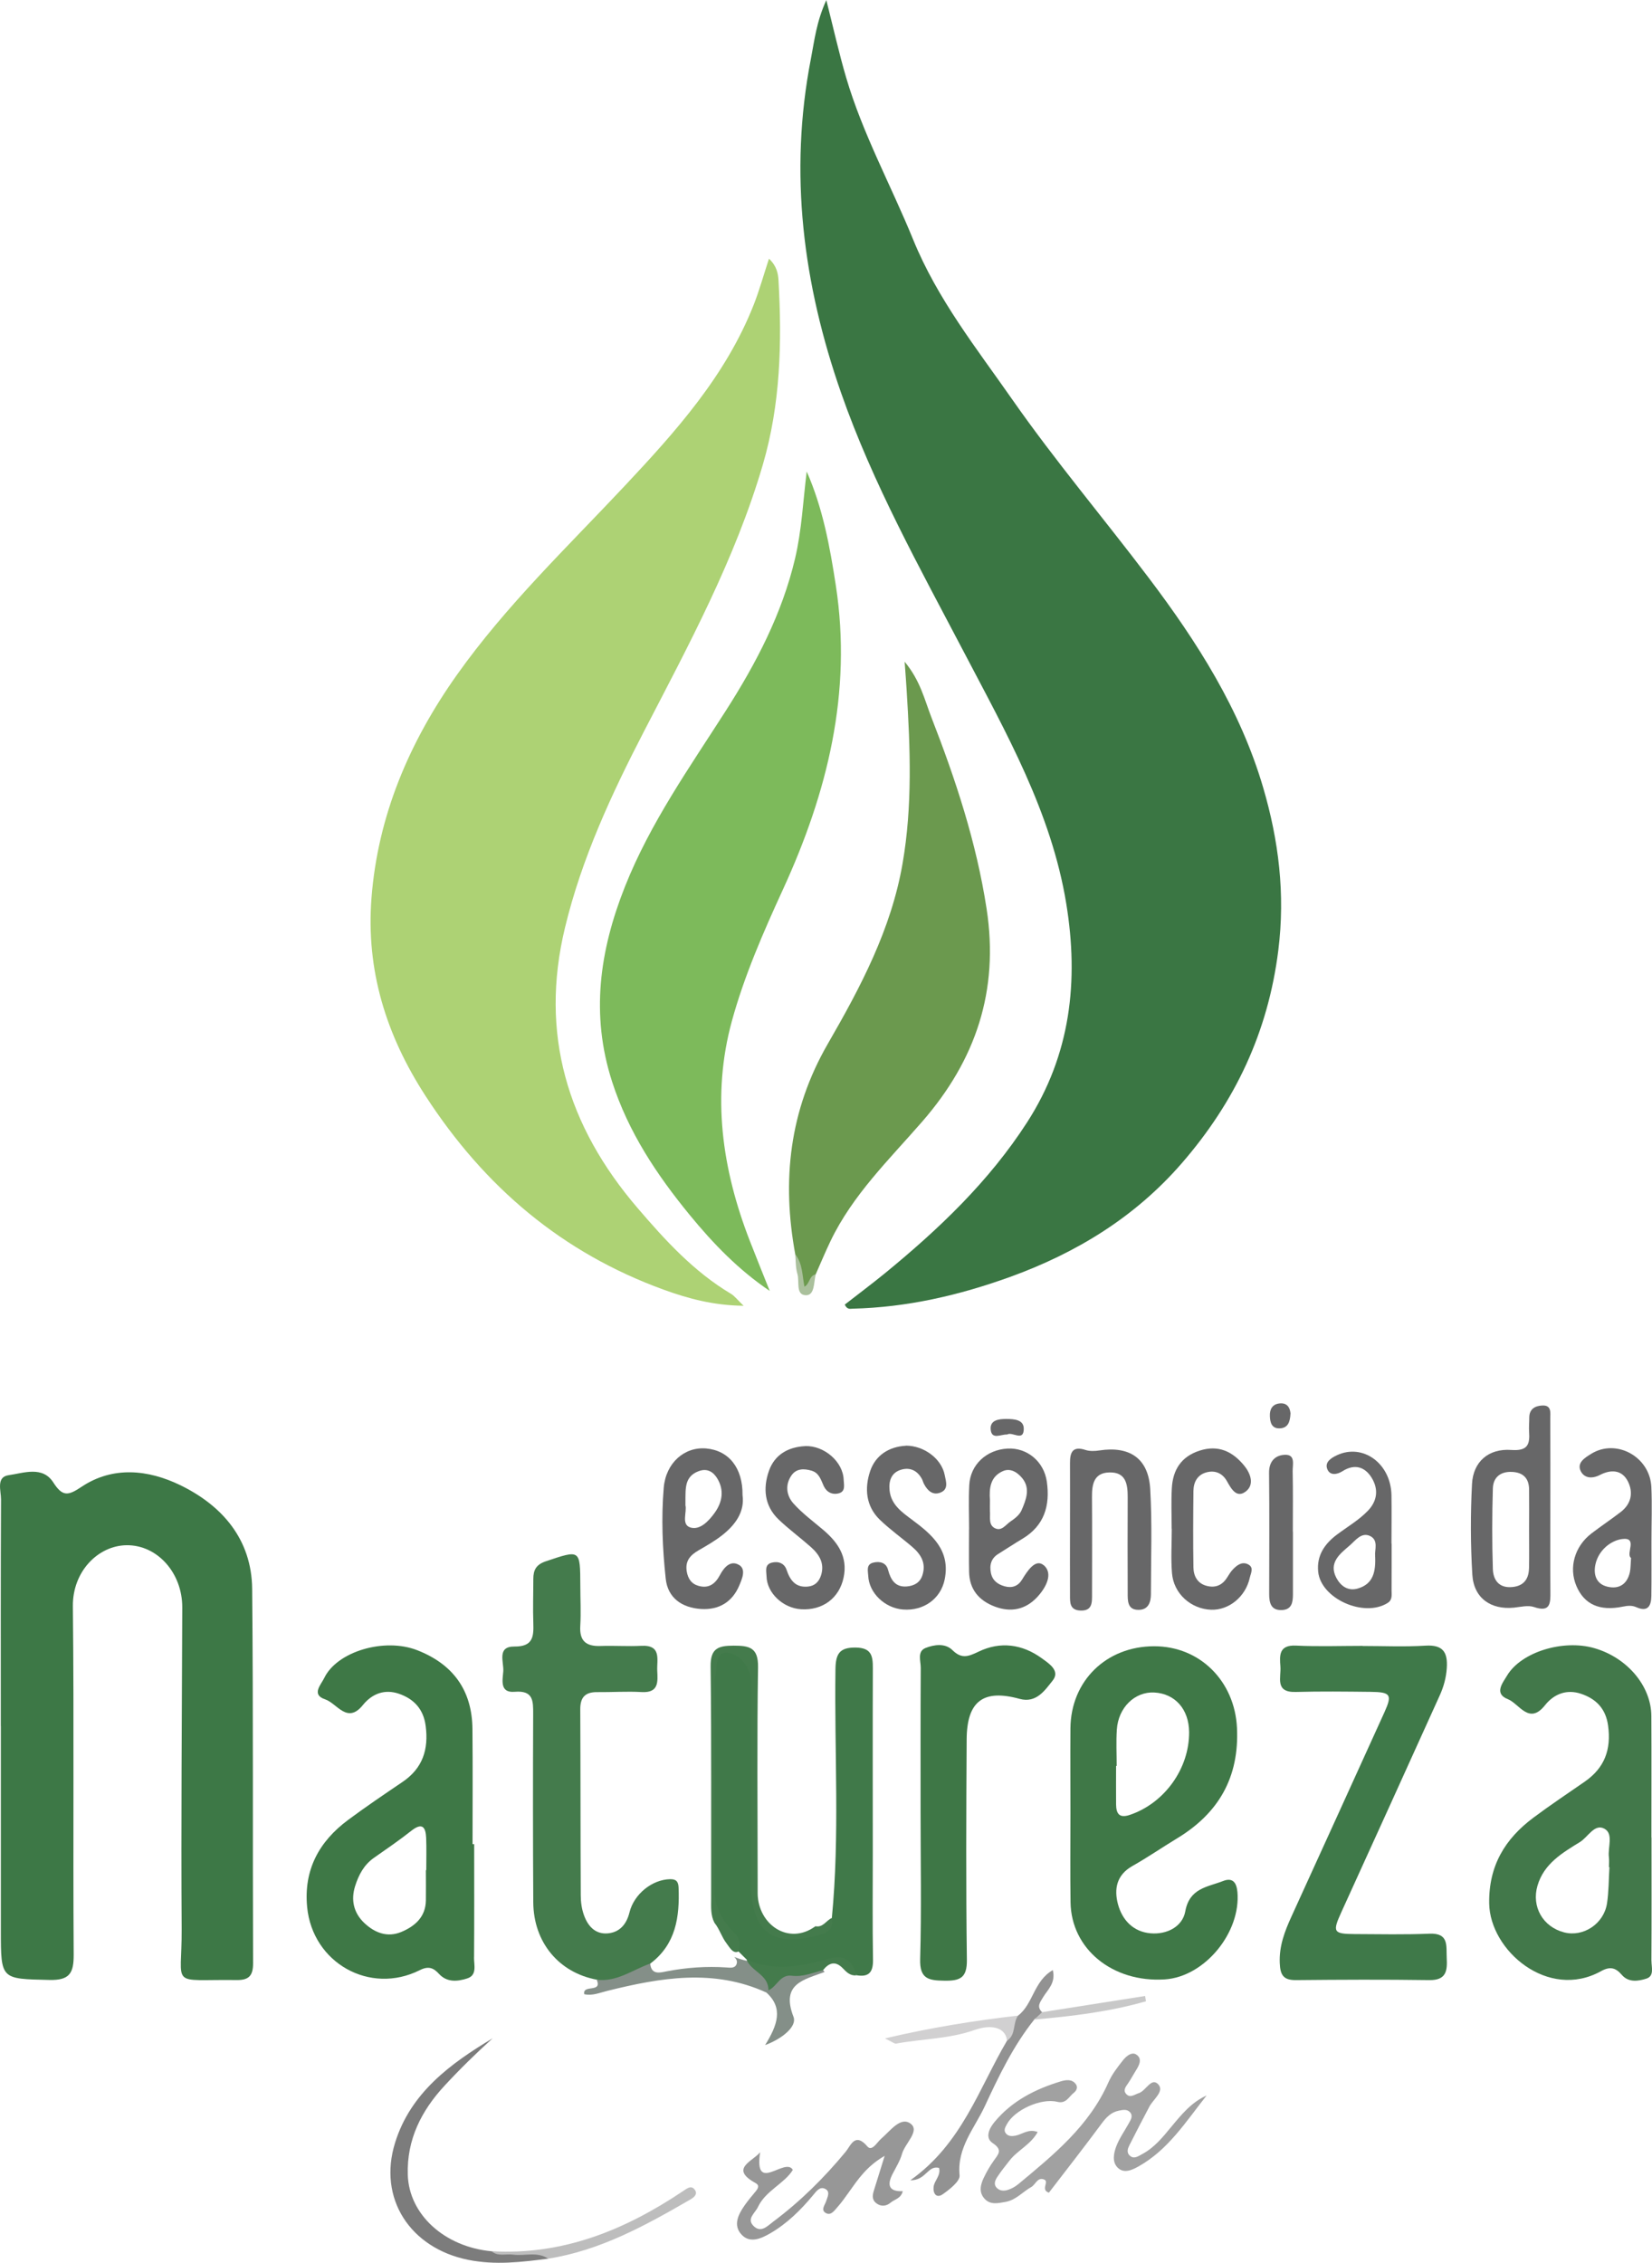 <svg xmlns="http://www.w3.org/2000/svg" id="Camada_2" viewBox="0 0 305.82 418.81"><defs><style>      .cls-1 {        fill: #aac09c;      }      .cls-2 {        fill: #7c7c7c;      }      .cls-3 {        fill: #3f7847;      }      .cls-4 {        fill: #676768;      }      .cls-5 {        fill: #447b4c;      }      .cls-6 {        fill: #848f88;      }      .cls-7 {        fill: #add274;      }      .cls-8 {        fill: #6b994e;      }      .cls-9 {        fill: #929292;      }      .cls-10 {        fill: #bdbdbd;      }      .cls-11 {        fill: #3a7643;      }      .cls-12 {        fill: #3f7949;      }      .cls-13 {        fill: #c8c8c8;      }      .cls-14 {        fill: #42784a;      }      .cls-15 {        fill: #407949;      }      .cls-16 {        fill: #3e7746;      }      .cls-17 {        fill: #7dba5b;      }      .cls-18 {        fill: #3d7846;      }      .cls-19 {        fill: #d1d0d1;      }      .cls-20 {        fill: #979797;      }      .cls-21 {        fill: #3e7846;      }      .cls-22 {        fill: #a1a1a1;      }    </style></defs><g id="Camada_1-2" data-name="Camada_1"><g><path class="cls-11" d="M156.39,241.46c2.42-1.89,4.96-3.78,7.41-5.78,9.98-8.17,19.25-16.97,26.33-27.94,8.09-12.55,9.59-26.19,7.26-40.47-2.76-16.93-11.13-31.64-18.93-46.54-8.22-15.69-16.87-31.18-22.74-47.97-7.04-20.13-9.72-40.69-5.61-61.86.66-3.39,1.01-6.83,2.86-10.88,1.34,5.3,2.35,9.84,3.66,14.3,3.07,10.45,8.33,20.01,12.41,30.02,4.52,11.07,11.75,20.14,18.38,29.64,7.91,11.32,16.87,21.91,25.2,32.93,8.98,11.87,16.96,24.37,21.2,38.8,2.89,9.82,4.13,19.75,2.82,30.19-1.9,15.16-8,28.03-17.87,39.4-8.65,9.97-19.51,16.6-31.78,21.04-9.41,3.4-19.09,5.64-29.15,5.88-.47.01-1,.2-1.45-.74Z"></path><path class="cls-7" d="M142.35,47.88c1.44,1.35,1.7,2.75,1.77,4.05.65,11.5.37,22.9-2.91,34.1-5.11,17.44-13.69,33.3-21.98,49.31-6.03,11.65-11.53,23.49-14.63,36.32-4.76,19.69.45,36.79,13.42,51.92,5.13,5.99,10.41,11.77,17.27,15.87.71.42,1.24,1.15,2.37,2.23-5.59-.06-10.26-1.33-14.81-2.98-18.81-6.85-33.13-18.99-44.05-35.82-7.38-11.36-11.06-23.4-10.03-36.68,1.18-15.24,7.01-28.89,15.84-41.33,9.07-12.78,20.35-23.55,31.01-34.91,9.46-10.08,18.73-20.4,23.91-33.56,1.04-2.65,1.8-5.4,2.82-8.51Z"></path><path class="cls-17" d="M142.49,238.93c-5.73-3.86-10.45-8.74-14.79-14.03-6.12-7.47-11.37-15.34-14.39-24.7-4.01-12.44-2.31-24.26,2.37-36.07,4.68-11.81,11.97-22.08,18.74-32.67,5.59-8.75,10.35-17.86,12.76-28.07,1.25-5.29,1.48-10.7,2.16-16.12,2.98,6.77,4.29,13.9,5.39,21.1,3.05,19.86-1.57,38.35-9.78,56.24-3.64,7.93-7.16,15.98-9.46,24.36-3.79,13.83-1.83,27.45,3.31,40.68,1.2,3.1,2.46,6.18,3.69,9.27Z"></path><path class="cls-18" d="M.15,319.48c0-13.99-.03-27.98.04-41.97,0-1.59-.94-4.14,1.4-4.47,2.77-.39,6.29-1.78,8.29,1.36,1.7,2.66,2.76,2.43,5.18.81,5.87-3.93,12.42-3.17,18.26-.35,7.79,3.77,13.27,10.03,13.36,19.22.22,23.11.08,46.21.17,69.32,0,2.28-.79,3.11-3.04,3.08-12.63-.17-10.11,1.64-10.18-9.4-.13-19.86.05-39.72.11-59.57.02-6.38-4.61-11.58-10.32-11.51-5.24.07-10,4.83-9.93,11.3.23,21.48.01,42.97.15,64.45.02,3.46-.75,4.8-4.5,4.71-8.97-.21-8.98-.02-8.98-9.14,0-12.62,0-25.23,0-37.85Z"></path><path class="cls-8" d="M147.22,232.16c-2.52-13.69-1.09-26.64,6.03-38.97,6.04-10.46,11.72-21.16,13.83-33.34,1.85-10.68,1.43-21.37.76-32.08-.09-1.47-.2-2.94-.37-5.29,2.91,3.5,3.69,7.05,4.95,10.29,4.48,11.49,8.33,23.12,10.22,35.43,2.33,15.19-2.01,27.99-11.88,39.35-6.12,7.04-12.91,13.59-17.02,22.17-.97,2.02-1.83,4.1-2.74,6.15-.86.85-.81,2.26-2.05,3.37-.91-2.46-.83-4.91-1.73-7.08Z"></path><path class="cls-5" d="M110.45,366.41c-7-1.31-11.68-6.92-11.73-14.31-.07-11.61-.07-23.22-.02-34.83.01-2.47.04-4.43-3.43-4.14-2.82.24-2.22-2.24-2.1-3.8.12-1.71-1.24-4.61,2.07-4.58,3.35.03,3.58-1.74,3.49-4.27-.1-2.74,0-5.49,0-8.24,0-1.65.51-2.66,2.33-3.27,6.37-2.14,6.34-2.23,6.37,4.49,0,2.5.14,5-.01,7.49-.17,2.84,1.14,3.8,3.79,3.7,2.49-.09,5,.1,7.49-.03,3.82-.2,2.87,2.56,2.97,4.62.1,2.04.3,4.12-2.89,3.94-2.74-.16-5.49.04-8.24.01-2.18-.02-3.13.93-3.12,3.17.06,11.49.03,22.97.09,34.46,0,1.23.18,2.52.6,3.67.72,2.01,2.1,3.56,4.42,3.35,2.22-.2,3.47-1.73,4-3.88.84-3.4,4.2-6.09,7.54-6.15,1.17-.02,1.51.52,1.55,1.57.21,5.41-.49,10.47-5.22,14.04-2.79,2.7-5.8,4.68-9.91,2.99Z"></path><path class="cls-12" d="M252.28,304.65c3.87,0,7.75.18,11.6-.06,3.26-.2,4.15,1.23,3.95,4.17-.12,1.79-.58,3.44-1.3,5.03-6.06,13.38-12.12,26.77-18.22,40.13-1.67,3.66-1.5,4.03,2.47,4.05,4.62.02,9.24.12,13.85-.07,3.66-.15,3.07,2.29,3.19,4.49.13,2.37-.07,4.15-3.23,4.1-8.23-.12-16.47-.08-24.71,0-2.33.02-2.88-.98-2.97-3.16-.13-3.14.91-5.85,2.16-8.59,5.74-12.58,11.47-25.16,17.19-37.76,1.51-3.33,1.21-3.8-2.55-3.84-4.62-.05-9.24-.11-13.85.02-3.92.11-2.67-2.72-2.83-4.7-.16-2.05-.3-4.03,2.88-3.88,4.11.2,8.23.05,12.35.05h0Z"></path><path class="cls-16" d="M170.42,335.27c0-8.86-.02-17.72.03-26.58,0-1.28-.7-3.05.91-3.68,1.58-.62,3.61-.92,4.96.41,1.72,1.69,2.95,1.18,4.88.26,3.97-1.91,8.04-1.38,11.63,1.23,1.32.96,3.5,2.31,2.04,4.14-1.41,1.76-3.01,4.24-6.11,3.39-6.71-1.85-9.77.4-9.81,7.49-.08,13.6-.14,27.21.04,40.81.04,3.33-1.23,3.9-4.15,3.86-2.91-.04-4.6-.3-4.5-3.98.26-9.1.08-18.22.08-27.33Z"></path><path class="cls-22" d="M223.35,387.87c-3.79,4.78-7.08,10.04-12.61,13.12-1.16.64-2.66,1.37-3.83.22-1.07-1.06-.74-2.66-.28-3.91.56-1.5,1.53-2.84,2.31-4.26.36-.65.86-1.37.28-2.06-.54-.65-1.38-.47-2.11-.32-1.43.29-2.32,1.23-3.18,2.39-3.18,4.3-6.47,8.51-9.76,12.79-1.61-.54.13-2.04-.88-2.44-1.24-.49-1.57.92-2.37,1.38-1.61.91-2.88,2.45-4.82,2.77-1.34.23-2.78.6-3.86-.62-1.08-1.21-.72-2.59-.12-3.86.53-1.12,1.17-2.21,1.89-3.22.84-1.18,1.64-1.94-.25-3.2-1.47-.98-.65-2.71.38-3.94,3.23-3.88,7.53-6.05,12.24-7.48.9-.27,2.03-.47,2.76.49.46.61.13,1.26-.37,1.64-.91.71-1.39,2.07-3.05,1.66-3.05-.74-7.94,1.53-9.33,4.15-.29.55-.66,1.12-.17,1.71.45.54,1.1.52,1.73.41,1.29-.23,2.43-1.35,4.15-.68-1.31,2.35-3.74,3.38-5.22,5.29-.76.98-1.55,1.94-2.23,2.98-.4.61-.79,1.36-.14,2.05.58.62,1.4.61,2.1.38.69-.22,1.36-.61,1.92-1.07,6.52-5.42,13.12-10.77,16.67-18.84.64-1.46,1.67-2.78,2.67-4.05.6-.76,1.65-1.68,2.54-1.04,1.12.8.44,2.01-.18,2.99-.46.74-.87,1.51-1.36,2.24-.42.63-1.02,1.29-.42,1.99.75.88,1.55.13,2.37-.12,1.33-.42,2.32-3.02,3.61-1.61,1.16,1.27-.93,2.74-1.65,4.1-1.23,2.3-2.41,4.61-3.59,6.93-.34.66-.73,1.44-.11,2.08.79.82,1.63.18,2.37-.22,2.26-1.2,3.82-3.15,5.41-5.08,1.86-2.24,3.71-4.51,6.5-5.76Z"></path><path class="cls-4" d="M198.08,283.12c0-4.12.02-8.23,0-12.35-.01-2.01.52-3.17,2.87-2.4.78.25,1.72.22,2.55.09,5.62-.86,9.1,1.46,9.43,7.13.38,6.47.13,12.97.13,19.45,0,1.5-.47,2.87-2.19,2.92-2.2.07-2.11-1.7-2.11-3.2-.02-5.86-.03-11.73,0-17.59.01-2.45-.3-4.74-3.43-4.64-2.84.08-3.2,2.22-3.18,4.54.04,5.99.02,11.98.01,17.96,0,1.53.1,3.17-2.19,3.06-2.04-.1-1.88-1.64-1.89-3-.02-3.99,0-7.98,0-11.98h.03Z"></path><path class="cls-4" d="M167.7,267.57c3.35,0,6.61,2.42,7.19,5.46.22,1.17.78,2.63-.83,3.24-1.4.53-2.35-.37-2.99-1.57-.18-.33-.26-.71-.44-1.03-.84-1.49-2.15-2.12-3.77-1.66-1.88.54-2.36,2.09-2.18,3.85.28,2.64,2.26,4.01,4.18,5.44,3.7,2.75,7.11,5.66,6.02,11.04-.73,3.57-3.89,5.86-7.72,5.56-3.36-.26-6.28-3.06-6.43-6.2-.04-.93-.44-2.15.94-2.48,1.18-.29,2.37-.01,2.72,1.31.5,1.89,1.36,3.29,3.51,3.1,1.25-.11,2.39-.65,2.85-2.05.74-2.26-.26-3.88-1.86-5.26-1.98-1.7-4.13-3.22-6-5.02-2.63-2.53-2.87-5.88-1.8-9.03.97-2.87,3.42-4.51,6.61-4.68Z"></path><path class="cls-4" d="M149.04,267.65c3.54-.12,7.02,2.89,7.14,6.23.03.92.41,2.18-.93,2.52-1.2.31-2.25-.23-2.77-1.38-.52-1.14-.84-2.39-2.22-2.81-1.4-.42-2.82-.44-3.73.85-1.23,1.75-.95,3.75.34,5.2,1.64,1.84,3.68,3.33,5.57,4.94,2.71,2.31,4.53,4.99,3.73,8.78-.8,3.82-3.9,6.12-7.88,5.87-3.36-.21-6.34-3.03-6.39-6.13-.02-.91-.41-2.13.96-2.49,1.23-.32,2.35.12,2.75,1.32.67,1.99,1.7,3.34,3.99,3.1,1.25-.13,2.01-.9,2.39-2.07.71-2.24-.34-3.88-1.91-5.27-1.95-1.73-4.07-3.28-5.95-5.08-2.64-2.53-2.91-5.79-1.78-9,1.04-2.96,3.52-4.41,6.69-4.57Z"></path><path class="cls-4" d="M216.9,282.94c0-2.49-.11-4.99.03-7.48.18-3.4,1.73-5.87,5.15-6.97,3.46-1.11,6.09.15,8.24,2.77,1.18,1.44,1.9,3.45.41,4.7-1.76,1.48-2.78-.35-3.6-1.82-.83-1.48-2.2-2.06-3.81-1.62-1.65.45-2.37,1.8-2.39,3.42-.05,4.73-.08,9.47,0,14.2.03,1.56.74,2.93,2.44,3.38,1.65.43,2.92-.12,3.82-1.58.33-.53.66-1.07,1.09-1.51.71-.73,1.59-1.4,2.64-.95,1.31.57.64,1.63.43,2.58-.77,3.46-3.84,6-7.16,5.88-3.74-.14-6.93-2.99-7.23-6.77-.22-2.72-.04-5.48-.04-8.22h-.01Z"></path><path class="cls-20" d="M140.72,398.33c-1.2,7.92,4.64.79,6.05,3.29-1.59,2.57-5.03,3.83-6.46,6.87-.55,1.16-2.19,2.21-.76,3.56,1.35,1.27,2.53-.05,3.59-.85,5.02-3.75,9.43-8.12,13.42-12.95.92-1.11,1.71-3.67,4.01-.97.85,1,1.79-.78,2.57-1.45,1.66-1.42,3.59-4.17,5.44-2.76,1.76,1.34-1.04,3.62-1.59,5.56-.37,1.3-1.11,2.49-1.74,3.71-1.05,2.02-.78,3.32,1.87,3.22-.34,1.38-1.53,1.5-2.25,2.12-.81.69-1.85.79-2.74.03-.8-.68-.58-1.57-.31-2.42.57-1.84,1.15-3.69,1.95-6.27-3.35,1.93-4.96,4.39-6.66,6.77-.65.91-1.3,1.84-2.04,2.67-.56.62-1.2,1.64-2.12,1.18-1.1-.55-.25-1.49,0-2.26.26-.81.81-1.81-.26-2.28-.95-.43-1.58.49-2.13,1.15-2.31,2.79-4.88,5.33-8.03,7.14-1.62.93-3.65,1.85-5.19.27-1.68-1.72-.72-3.72.48-5.44.64-.92,1.37-1.78,2.08-2.64.44-.53.75-1.1-.02-1.52-4.87-2.67-.59-3.98.84-5.71Z"></path><path class="cls-5" d="M150.94,356.52c1.41.29,2-1.06,3.03-1.52,1.42,2.21-.06,3.22-1.75,4-6.77,3.12-12.72,0-14.01-7.29-.33-1.86-.31-3.73-.31-5.61,0-10,0-20,0-29.99,0-1.25.05-2.5-.07-3.75-.19-1.93-.65-4.32-2.81-4.22-1.94.09-1.53,2.57-1.55,4.08-.11,12.12-.05,24.24-.05,36.37,0,3.19,1.47,5.77,3.28,8.19.87,1.16,1.68,2.2.86,3.69-1.55,1.87-2.34.16-3.07-.79-.89-1.16-1.29-2.64-2.23-3.8-.73-1.39-.61-2.91-.61-4.4-.02-14.35.07-28.7-.1-43.05-.04-3.4,1.46-3.83,4.27-3.84,2.91,0,4.57.34,4.51,3.99-.2,13.1-.08,26.2-.07,39.3,0,.87,0,1.75,0,2.62.1,5.74,5.76,9.63,10.68,6.03Z"></path><path class="cls-2" d="M101.48,418.05c-4.94.63-9.8,1.23-14.84.21-10.68-2.17-16.74-11.32-13.49-21.71,2.87-9.19,10.19-14.58,18.04-19.28-3.09,2.79-6.07,5.71-8.9,8.77-4.29,4.63-7,9.97-6.8,16.48.22,7.35,6.78,13.34,15.5,14.16,2.76.64,5.57.11,8.34.32.8.06,2.06-.56,2.15,1.05Z"></path><path class="cls-4" d="M239.35,283.49c0,3.86-.01,7.72,0,11.57,0,1.49-.2,2.86-2.04,2.94-2.07.09-2.36-1.38-2.36-3.02.01-7.46.06-14.93-.02-22.39-.02-2.05,1.07-3.19,2.78-3.32,2.2-.17,1.56,1.81,1.59,3.02.08,3.73.03,7.47.03,11.2h.02Z"></path><path class="cls-9" d="M188.47,373.06c2.79-2.12,2.88-6.39,6.43-8.42.57,2.41-.96,3.62-1.77,4.97-.63,1.05-1.26,1.78-.22,2.82.5,1.49-1.12.73-1.44,1.36-3.91,4.88-6.59,10.51-9.19,16.1-1.88,4.03-5.15,7.64-4.64,12.74.11,1.07-1.83,2.59-3.11,3.49-1.22.85-1.84-.19-1.7-1.37.14-1.18,1.37-2.08,1.01-3.5-2.12-.53-2.39,2.34-5.32,2.29,9.56-6.77,12.68-16.97,17.89-25.82,1.21-1.32.18-3.63,2.06-4.65Z"></path><path class="cls-6" d="M139.43,363.14c-1.21-.17-2.38-.48-3.49-.93.33.34.59.72.44,1.24-.27.91-1.2.75-1.89.7-3.72-.25-7.38.01-11.04.71-1.13.21-2.89.8-3.08-1.43-3.26,1.15-6.17,3.45-9.91,2.99,1.1,2.52-2.67.79-2.3,2.68,1.5.34,2.83-.27,4.28-.62,9.82-2.44,19.67-4.15,29.43.31.33-.14.57-.38.71-.71.68-2.76-1.79-3.49-3.13-4.94Z"></path><path class="cls-10" d="M101.48,418.05c-2.05-1.37-4.36-.45-6.53-.75-1.32-.18-2.77.4-3.96-.63,13.23.78,24.73-3.94,35.46-11.13.75-.5,1.55-1.19,2.22-.17.53.8-.29,1.39-.91,1.75-8.28,4.79-16.63,9.41-26.28,10.93Z"></path><path class="cls-19" d="M188.47,373.06c-1.03,1.4-.34,3.56-2.06,4.65-.2-2.39-2.76-3.13-6.02-1.98-4.68,1.66-9.69,1.62-14.52,2.52-.27.05-.61-.27-2.05-.97,8.8-2.06,16.69-3.3,24.65-4.22Z"></path><path class="cls-6" d="M152.64,364.99c-3.79,1.44-8.15,2.12-5.74,8.32.66,1.71-1.98,3.99-5.26,5.21,2.28-3.69,3.43-6.86.22-9.74.13-.14.27-.28.4-.42,1.89-3.65,4.41-4.58,10.11-3.73.09.12.19.24.28.36Z"></path><path class="cls-13" d="M191.47,373.79c.48-.45.96-.9,1.44-1.36,6.36-1,12.71-2,19.07-3,.05.33.11.66.16.98-6.74,1.94-13.68,2.77-20.67,3.38Z"></path><path class="cls-4" d="M186.43,265.51c-1.13-.06-2.84,1.03-3.03-.9-.18-1.78,1.49-1.99,2.93-1.98,1.4.01,3.18.12,3.19,1.79.01,2.52-2.11.49-3.08,1.09Z"></path><path class="cls-4" d="M238.9,261.59c-.07,1.53-.43,2.73-2.01,2.78-1.46.05-1.77-1.07-1.81-2.27-.05-1.26.45-2.2,1.79-2.34,1.42-.15,1.93.77,2.03,1.83Z"></path><path class="cls-1" d="M147.22,232.16c1.38,1.73,1.28,3.89,1.7,5.99,1-.52.86-2.05,2.08-2.28-.36,1.46-.16,3.9-1.81,3.86-1.95-.04-1.15-2.56-1.58-3.96-.34-1.14-.28-2.4-.4-3.61Z"></path><path class="cls-3" d="M229.06,350.13c-.16-1.81-.96-2.64-2.64-1.98-2.86,1.12-6.22,1.29-7,5.62-.52,2.85-3.42,4.32-6.42,4.06-3.18-.27-5.24-2.42-6.04-5.38-.75-2.81-.27-5.41,2.66-7.07,2.82-1.59,5.49-3.43,8.26-5.11,7.71-4.66,11.55-11.3,11.11-20.48-.42-8.6-6.82-15.1-15.34-15.09-8.87.01-15.42,6.42-15.49,15.19-.04,5.24,0,10.48,0,15.72,0,5.49-.06,10.98.02,16.47.12,8.66,7.79,14.9,17.44,14.28,7.38-.47,14.13-8.67,13.45-16.23ZM206.6,326.85h.12c0-2.24-.12-4.49.03-6.72.26-4.09,3.34-7.06,6.93-6.87,3.86.21,6.41,3.1,6.45,7.31.05,6.78-4.57,13.19-11,15.35-1.97.66-2.5-.28-2.52-1.96-.02-2.37,0-4.73,0-7.1Z"></path><path class="cls-21" d="M87.76,362.28c.05-6.98.02-13.96.02-20.95-.1,0-.2,0-.3,0,0-7.11.05-14.22-.02-21.33-.07-7.16-3.59-11.98-10.23-14.57-6.05-2.36-14.83.21-17.21,5.15-.6,1.25-2.45,3.08.18,3.95,2.19.73,4.07,4.65,6.97,1.06,1.75-2.16,4.08-2.99,6.68-2.1,2.73.94,4.54,2.8,4.95,5.94.57,4.36-.54,7.85-4.28,10.38-3.4,2.31-6.81,4.6-10.11,7.06-5.37,4-8.21,9.24-7.55,16.11,1,10.32,11.6,16.31,20.85,11.67,1.59-.8,2.53-.45,3.56.69,1.5,1.64,3.48,1.4,5.22.84,1.89-.6,1.24-2.51,1.26-3.91ZM78.9,346.14h-.06c0,1.87.03,3.74,0,5.61-.05,3.06-2.02,4.76-4.53,5.82-2.59,1.09-4.94.17-6.86-1.64-1.98-1.87-2.53-4.27-1.7-6.87.65-2.04,1.62-3.9,3.46-5.19,2.34-1.64,4.71-3.26,6.95-5.03,2-1.57,2.64-.68,2.73,1.32.08,1.99.02,3.99.02,5.98Z"></path><path class="cls-14" d="M305.71,362.93c.05-7.62.02-15.23.02-22.85h-.02c0-7.49.03-14.98-.01-22.47-.03-5.57-4.48-10.81-10.56-12.56-5.77-1.66-13.54.7-16.16,5.09-.8,1.34-2.46,3.33.15,4.35,2.12.84,3.92,4.85,6.87,1.14,1.73-2.18,4.11-3,6.69-2.13,2.7.91,4.56,2.67,5,5.88.61,4.44-.65,7.84-4.32,10.38-3.17,2.2-6.39,4.34-9.48,6.65-5.29,3.94-8.31,8.92-8.21,15.88.12,8.7,10.88,17.99,20.7,12.55,1.66-.92,2.7-.67,3.86.69,1.25,1.45,3.05,1.16,4.53.69,1.52-.48.94-2.13.95-3.29ZM297.84,343.72c.08.61.01,1.25.01,1.87.03,0,.06,0,.09,0-.14,2.24-.11,4.5-.45,6.71-.59,3.79-4.39,6.27-7.93,5.36-3.96-1.02-6.07-4.77-4.94-8.64,1.2-4.1,4.6-6.07,7.87-8.09,1.49-.92,2.69-3.46,4.52-2.46,1.73.94.6,3.45.83,5.26Z"></path><path class="cls-4" d="M287.01,294.66c-.04-5.23-.01-10.46-.01-15.69,0-5.48.02-10.96-.01-16.44,0-1.05.27-2.48-1.49-2.39-1.35.07-2.41.66-2.4,2.27,0,.87-.09,1.75-.03,2.61.17,2.39-.32,3.56-3.29,3.35-4.22-.31-7.07,2.17-7.28,6.3-.29,5.58-.28,11.21.06,16.79.27,4.34,3.44,6.53,7.73,6.09,1.23-.13,2.6-.48,3.69-.11,3.02,1.04,3.05-.69,3.03-2.8ZM283.05,290.25c-.04,2.24-1.21,3.45-3.47,3.51-2.28.06-3.17-1.55-3.22-3.36-.16-4.97-.15-9.95,0-14.92.06-1.99,1.35-3.13,3.48-3.05,2.11.07,3.21,1.16,3.23,3.27.03,2.49,0,4.97,0,7.46,0,2.36.03,4.73-.01,7.09Z"></path><path class="cls-4" d="M136.79,289.64c-1.56-.92-2.76.46-3.5,1.86-.85,1.6-2.02,2.55-3.92,2.04-1.34-.36-2-1.3-2.24-2.69-.32-1.95.66-3.02,2.2-3.91,1.51-.87,3.04-1.75,4.41-2.83,2.45-1.94,4.14-4.35,3.72-7.38.06-5.06-2.56-8.28-6.75-8.64-4.02-.34-7.46,2.69-7.84,7.29-.47,5.61-.23,11.25.37,16.82.38,3.57,3.02,5.37,6.51,5.6,3.33.22,5.83-1.29,7.12-4.38.49-1.18,1.31-2.98-.08-3.79ZM126.89,278.57c0-.45,0-.7,0-.95.03-2.13-.16-4.34,2.43-5.32,1.61-.61,2.74.13,3.48,1.37,1.29,2.16.92,4.35-.49,6.32-1.1,1.53-2.71,3.24-4.46,2.74-1.82-.52-.63-2.86-.97-4.16Z"></path><path class="cls-4" d="M193.24,289.73c-1.55-1.35-3.07,1.06-4.05,2.66-.74,1.2-1.85,1.59-3.22,1.21-1.29-.36-2.25-1.08-2.53-2.46-.29-1.46.02-2.71,1.39-3.55,1.48-.91,2.93-1.88,4.42-2.77,4.09-2.43,5.17-6.17,4.54-10.59-.53-3.74-3.67-6.31-7.26-6.12-3.91.21-6.91,2.98-7.1,6.77-.14,2.73-.03,5.48-.03,8.22h-.01c0,2.61-.04,5.23.01,7.84.06,3.25,1.84,5.32,4.77,6.42,2.96,1.11,5.65.58,7.84-1.76,1.61-1.73,3.01-4.33,1.23-5.89ZM183.26,279.85c-.03-.62,0-1.24,0-1.85,0-.12,0-.25,0-.37-.16-2.21.08-4.32,2.38-5.34,1.44-.64,2.73.25,3.59,1.29,1.58,1.92.7,4.04-.12,5.95-.36.84-1.24,1.54-2.04,2.07-.87.58-1.63,1.86-2.87,1.26-1.2-.58-.88-1.92-.93-3Z"></path><path class="cls-4" d="M305.7,275.22c-.26-5.61-6.52-9.03-11.16-6.12-1.09.68-2.68,1.61-1.92,3.17.64,1.3,2.05,1.5,3.57.72,1.96-1.01,4.05-1.02,5.17,1.2,1.04,2.08.62,4.17-1.34,5.67-1.77,1.36-3.64,2.61-5.42,3.97-3.11,2.39-4.21,6.3-2.79,9.68,1.44,3.43,4.3,4.74,8.59,3.86.89-.18,1.7-.27,2.54.11,2.13.94,2.73-.28,2.76-2.07.05-3.36.01-6.73.02-10.1,0-3.37.13-6.74-.02-10.09ZM301.72,291.02c-.51,2.22-2.03,3.17-4.17,2.65-2.1-.51-2.6-2.28-2.2-4.13.56-2.58,2.8-4.39,4.9-4.68,3.07-.42.63,2.73,1.69,3.5-.09,1.17-.06,1.93-.22,2.65Z"></path><path class="cls-15" d="M138.18,362.65c-.48-.48-.96-.96-1.45-1.44.1-1.29.6-2.14-.92-3.62-1.84-1.79-3.55-4.56-3.54-7.72.04-12.73.02-25.45.02-38.18,0-.37-.09-.78.03-1.12.6-1.71-.2-4.84,2.33-4.65,2.1.16,4.04,2.28,4.35,4.93.1.86.04,1.74.04,2.62,0,11.35,0,22.71,0,34.06,0,.87-.05,1.75.02,2.62.56,7.53,4.16,10.04,11.55,8.24,1.92-.47,3.8-.7,3.38-3.38,1.49-15.33.45-30.69.67-46.04.04-2.81.7-4.08,3.77-4.03,2.93.05,3.16,1.59,3.15,3.84-.04,11.37-.01,22.74-.01,34.1,0,6.62-.07,13.24.04,19.86.04,2.33-.8,3.24-3.07,2.85-2.17-3.36-4.92-2.67-8.14-1.61-4.13,1.36-8.45,1.88-12.2-1.34Z"></path><path class="cls-5" d="M138.18,362.65c5.08,2.33,10.18,1.29,15.19-.11,3.03-.85,4.45.34,5.15,3.07-1.12.12-1.81-.59-2.49-1.3-1.38-1.43-2.56-1.04-3.67.34-1.9.47-3.75,1.3-5.78,1.03-2.19-.29-2.74,2.03-4.33,2.7.06-2.91-3.2-3.47-4.07-5.72Z"></path><path class="cls-4" d="M257.59,285.69c0-2.99.05-5.98,0-8.97-.12-5.87-5.3-9.63-10.11-7.37-1.04.49-2.21,1.23-1.81,2.45.46,1.42,1.91,1.1,2.84.51,2.31-1.48,4.22-.76,5.43,1.23,1.23,2.03,1.11,4.21-.76,6.13-1.68,1.72-3.72,2.9-5.61,4.31-2.29,1.7-3.85,3.86-3.55,6.91.49,5.01,8.52,8.59,12.9,5.77.89-.57.68-1.53.69-2.37.02-2.87,0-5.73.01-8.6ZM254.56,287.89c.16,3.03-.35,5.27-3.16,6.11-1.89.57-3.24-.49-4.02-1.97-1.47-2.8.68-4.44,2.44-5.95,1.05-.9,2.18-2.54,3.78-1.8,1.66.77.84,2.66.97,3.61Z"></path></g></g></svg>